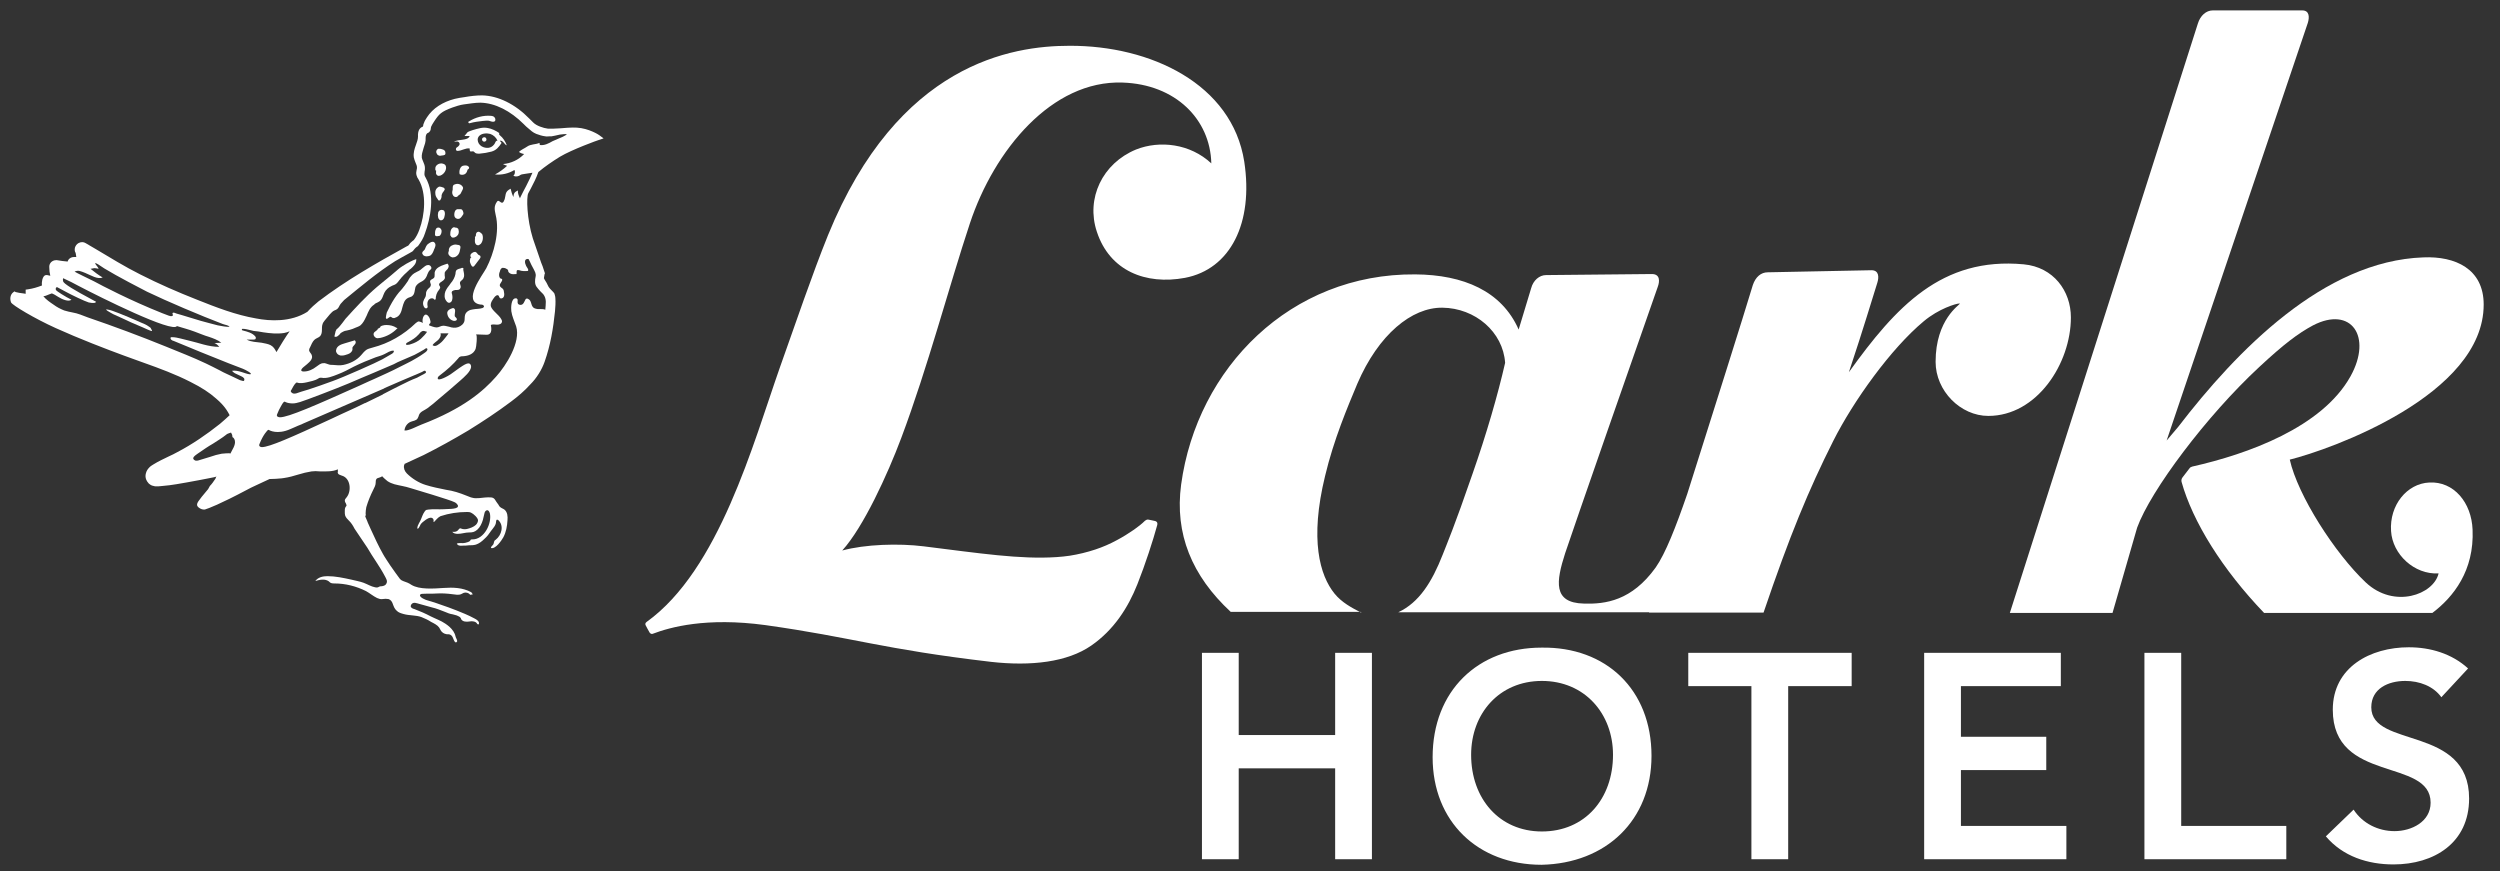 <svg width="241" height="84" viewBox="0 0 241 84" fill="none" xmlns="http://www.w3.org/2000/svg">
<rect x="0" y="0" width="241" height="84" fill="#333333" stroke="none"/>
<path d="M128.709 70.858H119.412V62.933H115.868V82.829H119.412V74.068H128.709V82.829H132.253V62.933H128.709V70.858Z" fill="white"/>
<path d="M148.605 62.431C142.486 62.431 138.105 66.578 138.105 72.998C138.105 79.218 142.486 83.365 148.605 83.365C154.825 83.231 159.205 79.084 159.205 72.865C159.205 66.478 154.825 62.331 148.605 62.431ZM148.639 80.154C144.525 80.154 141.817 76.978 141.817 72.764C141.817 68.785 144.525 65.642 148.639 65.642C152.752 65.642 155.494 68.785 155.494 72.764C155.494 77.011 152.785 80.154 148.639 80.154Z" fill="white"/>
<path d="M162.75 66.143H168.836V82.829H172.381V66.143H178.5V62.933H162.75V66.143Z" fill="white"/>
<path d="M189.033 74.235H197.26V71.025H189.033V66.143H198.664V62.933H185.489V82.829H199.199V79.619H189.033V74.235Z" fill="white"/>
<path d="M210.268 62.933H206.723V82.829H220.4V79.619H210.268V62.933Z" fill="white"/>
<path d="M228.592 68.183C228.592 66.377 230.231 65.642 231.869 65.642C233.24 65.642 234.578 66.143 235.347 67.213L237.922 64.438C236.35 63 234.277 62.398 232.204 62.398C228.525 62.398 224.881 64.304 224.881 68.417C224.881 75.54 234.311 73.032 234.311 77.379C234.311 79.218 232.471 80.121 230.833 80.121C229.261 80.121 227.756 79.385 226.887 78.048L224.212 80.623C225.85 82.562 228.258 83.331 230.732 83.331C234.645 83.331 238.022 81.258 238.022 76.978C238.022 69.888 228.592 72.162 228.592 68.183Z" fill="white"/>
<path d="M109.514 14.413C106.271 15.75 104.666 19.128 105.736 22.338C106.973 26.116 110.451 27.488 114.229 26.785C118.61 25.949 120.85 21.502 119.947 15.583C118.777 8.093 110.919 4.381 103.094 4.414C97.576 4.414 86.575 6.086 79.82 22.672C78.282 26.484 76.744 31.032 75.172 35.446C72.597 42.769 69.32 54.941 62.331 59.957C62.197 60.058 62.197 60.158 62.231 60.258C62.264 60.325 62.599 60.961 62.632 60.994C62.666 61.027 62.766 61.161 62.933 61.094C64.605 60.459 68.083 59.489 73.767 60.258C82.328 61.462 84.97 62.566 95.537 63.803C99.382 64.237 102.893 63.836 105.201 62.231C107.374 60.726 108.745 58.586 109.648 56.312C110.417 54.373 111.153 52.099 111.554 50.628C111.621 50.36 111.487 50.26 111.353 50.226C111.153 50.193 110.785 50.093 110.718 50.093C110.584 50.059 110.484 50.126 110.384 50.193C110.049 50.527 109.682 50.795 109.314 51.062C108.779 51.43 108.244 51.765 107.675 52.066C107.006 52.433 106.304 52.734 105.602 52.968C104.799 53.236 103.963 53.437 103.127 53.57C102.693 53.637 102.291 53.671 101.857 53.704C98.346 53.938 94.433 53.336 89.049 52.667C86.642 52.367 83.398 52.467 81.191 53.069C83.231 50.828 85.572 45.712 86.876 42.234C89.451 35.379 91.49 27.588 93.497 21.535C95.838 14.48 101.389 7.725 108.21 7.959C113.326 8.126 116.67 11.504 116.771 15.75C114.731 13.844 111.788 13.51 109.514 14.413Z" fill="white"/>
<path d="M199.634 30.597C199.634 28.056 197.962 25.749 195.086 25.481C187.161 24.745 182.747 29.594 178.232 35.881C179.67 31.567 180.506 28.725 180.975 27.253C181.142 26.718 181.142 26.05 180.406 26.05L170.408 26.25C169.772 26.25 169.237 26.685 168.97 27.488C168.067 30.497 165.158 39.693 162.65 47.618C161.546 50.828 160.543 53.37 159.607 54.707C157.299 57.917 154.758 58.252 152.685 58.185C149.675 58.118 150.01 56.045 150.879 53.336C151.548 51.296 158.068 32.604 159.807 27.655C160.008 27.12 160.041 26.417 159.239 26.417L149.04 26.518C148.404 26.518 147.803 27.019 147.602 27.788L146.398 31.768C144.76 28.056 141.081 26.484 136.433 26.451C124.428 26.351 115.4 35.446 113.861 46.715C113.226 51.464 114.898 55.51 118.643 58.987H131.083C130.314 58.586 129.344 58.085 128.642 57.215C127.237 55.476 126.234 52.032 127.739 45.879C128.575 42.368 129.912 39.225 130.849 36.984C132.889 32.236 136.099 29.628 139.041 29.661C142.218 29.695 144.893 32.002 145.094 34.978C144.392 38.054 143.288 41.867 141.951 45.679C140.178 50.828 139.476 52.433 139.075 53.47C138.038 56.112 136.801 58.085 134.795 59.021H158.971V59.054H170.006C172.514 51.664 174.354 47.217 176.728 42.502C178.667 38.656 182.279 33.607 185.455 30.965C186.893 29.761 188.565 29.26 188.866 29.26H188.933C188.933 29.394 186.592 30.765 186.592 34.878C186.592 37.687 189 40.094 191.675 40.094C196.357 40.094 199.634 35.045 199.634 30.597Z" fill="white"/>
<path d="M131.217 58.988H131.083C131.116 59.021 131.183 59.021 131.217 59.055V58.988Z" fill="white"/>
<path d="M234.177 46.515C232.037 46.615 230.331 48.688 230.498 51.196C230.632 53.437 232.739 55.41 235.08 55.276C234.611 57.316 230.799 58.72 228.057 56.145C225.081 53.336 221.503 47.752 220.734 44.308C224.646 43.338 239.427 38.088 239.427 29.36C239.427 25.916 236.685 24.679 233.608 24.812C224.011 25.147 215.618 33.808 209.967 41.164L208.863 42.468L222.473 2.207C222.64 1.672 222.64 1.003 221.938 1.003H213.31C212.675 1.003 212.107 1.505 211.873 2.274L193.748 59.088H203.646L206.021 50.862C207.325 47.284 212.675 40.128 217.791 35.379C220.166 33.172 221.537 32.136 222.974 31.366C226.653 29.46 228.726 32.437 226.586 36.282C223.844 41.198 216.688 43.773 211.338 44.976C211.237 45.01 211.137 45.043 211.07 45.144L210.401 46.013C210.301 46.147 210.267 46.281 210.301 46.448C211.371 50.293 214.247 54.908 218.26 59.088H234.478C236.517 57.55 238.524 55.008 238.357 51.062C238.256 48.454 236.551 46.381 234.177 46.515Z" fill="white"/>
<path d="M43.94 18.993C44.04 18.993 44.107 18.96 44.173 18.86L44.307 18.759C44.374 18.726 44.408 18.659 44.441 18.592C44.508 18.492 44.541 18.358 44.608 18.258C44.608 18.224 44.642 18.191 44.642 18.124C44.642 18.057 44.608 17.99 44.541 17.923C44.441 17.79 44.24 17.723 44.073 17.723C43.973 17.723 43.906 17.756 43.806 17.79C43.772 17.79 43.739 17.823 43.705 17.856C43.639 17.957 43.639 18.057 43.639 18.191C43.639 18.224 43.639 18.291 43.639 18.291L43.605 18.425C43.572 18.592 43.605 18.726 43.672 18.826C43.705 18.927 43.839 18.993 43.94 18.993Z" fill="white"/>
<path d="M43.605 24.811H43.672C43.873 24.811 44.04 24.711 44.173 24.544C44.307 24.377 44.341 24.143 44.374 23.942C44.374 23.909 44.408 23.808 44.374 23.741C44.341 23.641 44.207 23.608 44.14 23.608C44.073 23.608 44.006 23.574 43.94 23.574C43.772 23.574 43.672 23.608 43.538 23.674C43.338 23.775 43.237 24.009 43.271 24.176L43.237 24.276C43.204 24.377 43.204 24.477 43.271 24.577C43.371 24.711 43.471 24.778 43.605 24.811Z" fill="white"/>
<path d="M44.408 20.164H44.307C44.24 20.164 44.207 20.164 44.14 20.164C44.107 20.164 44.073 20.164 44.006 20.197C43.94 20.23 43.906 20.297 43.873 20.331C43.806 20.465 43.772 20.665 43.806 20.832C43.839 20.933 43.906 21.033 44.006 21.066C44.073 21.1 44.107 21.1 44.174 21.1C44.374 21.1 44.474 20.933 44.608 20.732C44.642 20.699 44.675 20.632 44.675 20.598C44.675 20.531 44.675 20.465 44.642 20.398C44.642 20.364 44.608 20.297 44.575 20.264C44.541 20.197 44.474 20.164 44.408 20.164Z" fill="white"/>
<path d="M42.234 20.531C42.201 20.665 42.201 20.799 42.234 20.933C42.234 21 42.267 21.067 42.301 21.1C42.334 21.167 42.401 21.234 42.468 21.234H42.535C42.702 21.234 42.836 21.067 42.869 20.765C42.903 20.632 42.903 20.431 42.803 20.297C42.736 20.264 42.669 20.23 42.568 20.23C42.468 20.23 42.435 20.264 42.368 20.297C42.301 20.364 42.234 20.431 42.234 20.531Z" fill="white"/>
<path d="M42.167 19.161C42.234 19.294 42.267 19.328 42.334 19.328C42.435 19.328 42.468 19.261 42.468 19.227C42.502 19.194 42.535 19.127 42.535 19.094C42.568 19.027 42.568 18.96 42.568 18.893C42.568 18.826 42.568 18.793 42.602 18.726C42.635 18.626 42.669 18.559 42.736 18.492L42.803 18.392L42.869 18.291V18.258C42.869 18.191 42.836 18.091 42.669 18.057C42.568 18.024 42.468 17.99 42.401 17.99C42.368 17.99 42.301 17.99 42.267 18.024C42.234 18.057 42.167 18.091 42.134 18.124C42 18.258 41.933 18.458 41.967 18.659C41.967 18.826 42.033 18.993 42.167 19.161Z" fill="white"/>
<path d="M42.033 16.552C42.033 16.586 42.033 16.653 42.033 16.72C42.067 16.854 42.167 16.954 42.301 16.954C42.502 16.954 42.736 16.787 42.869 16.586C43.003 16.385 43.037 16.151 42.97 15.984C42.903 15.85 42.803 15.783 42.535 15.75C42.301 15.75 42 15.917 41.967 16.185C41.967 16.252 41.967 16.319 41.967 16.419C42.033 16.419 42.067 16.452 42.033 16.552Z" fill="white"/>
<path d="M43.505 22.839C43.538 22.872 43.605 22.905 43.639 22.905H43.672C43.906 22.905 44.14 22.738 44.207 22.504C44.24 22.404 44.24 22.304 44.207 22.17C44.207 22.103 44.173 22.036 44.107 22.003C44.073 21.969 44.006 21.936 43.873 21.936L43.772 21.902C43.639 21.902 43.505 22.07 43.471 22.17C43.404 22.337 43.404 22.538 43.404 22.705C43.471 22.705 43.471 22.772 43.505 22.839Z" fill="white"/>
<path d="M45.21 11.87C45.177 11.904 45.277 11.87 45.31 11.87C45.545 11.803 45.745 11.77 45.946 11.736C46.18 11.703 46.882 11.603 47.116 11.636C47.25 11.669 47.384 11.736 47.517 11.736C47.584 11.736 47.651 11.736 47.718 11.669C47.752 11.636 47.752 11.569 47.752 11.502C47.752 11.402 47.651 11.268 47.584 11.235C47.517 11.201 47.417 11.168 47.35 11.168C46.615 11.101 45.846 11.302 45.21 11.703C45.177 11.703 45.143 11.736 45.143 11.77C45.143 11.803 45.177 11.87 45.21 11.87Z" fill="white"/>
<path d="M40.863 24.645C40.93 24.678 40.997 24.712 41.097 24.712H41.13C41.264 24.712 41.365 24.678 41.465 24.645C41.632 24.544 41.733 24.344 41.799 24.177L41.833 24.076C41.933 23.876 42.067 23.575 41.9 23.407C41.866 23.341 41.799 23.307 41.699 23.307C41.532 23.307 41.331 23.474 41.231 23.541C41.097 23.675 41.03 23.842 40.963 24.009C40.963 24.043 40.93 24.076 40.863 24.143C40.83 24.177 40.796 24.21 40.763 24.243C40.729 24.31 40.696 24.344 40.696 24.411C40.729 24.511 40.796 24.611 40.863 24.645Z" fill="white"/>
<path d="M46.548 13.275C46.447 13.342 46.447 13.476 46.514 13.576C46.581 13.676 46.748 13.676 46.815 13.61C46.916 13.543 46.916 13.409 46.849 13.309C46.782 13.208 46.648 13.208 46.548 13.275Z" fill="white"/>
<path d="M46.113 22.337L46.013 22.371C45.846 22.471 45.879 22.672 45.879 22.705L45.779 22.872C45.812 22.939 45.779 23.04 45.779 23.107C45.779 23.173 45.779 23.207 45.779 23.274C45.779 23.441 45.879 23.642 46.08 23.642H46.113C46.18 23.642 46.247 23.575 46.347 23.508C46.548 23.274 46.615 22.872 46.481 22.572C46.381 22.471 46.247 22.337 46.113 22.337Z" fill="white"/>
<path d="M44.909 15.951C44.809 15.951 44.709 15.951 44.608 15.984C44.341 16.084 44.24 16.486 44.307 16.787C44.374 16.82 44.441 16.854 44.541 16.854C44.776 16.854 44.976 16.72 45.043 16.452C45.043 16.419 45.076 16.385 45.076 16.352L45.177 16.285C45.21 16.218 45.244 16.185 45.21 16.118C45.177 16.051 45.076 15.951 44.909 15.951Z" fill="white"/>
<path d="M46.147 24.578C46.113 24.544 46.08 24.544 46.013 24.444C45.979 24.377 45.946 24.344 45.812 24.277C45.745 24.277 45.712 24.31 45.645 24.31C45.444 24.411 45.344 24.511 45.344 24.645L45.377 24.778H45.444L45.344 24.879C45.31 25.012 45.277 25.146 45.31 25.28C45.344 25.414 45.411 25.548 45.478 25.648L45.578 25.715H45.611L45.712 25.648L46.247 24.946C46.28 24.912 46.347 24.812 46.314 24.712C46.314 24.645 46.213 24.611 46.147 24.578Z" fill="white"/>
<path d="M48.186 13.041C48.119 12.975 48.053 12.874 48.153 12.841C47.819 12.607 47.417 12.406 47.016 12.339C46.514 12.239 46.046 12.406 45.578 12.54C45.411 12.607 45.244 12.64 45.076 12.741C45.043 12.774 44.776 13.108 44.776 13.108C44.943 13.108 45.11 13.108 45.277 13.108C45.11 13.61 44.14 13.376 43.772 13.677C43.873 13.643 44.006 13.643 44.107 13.643C44.207 13.677 44.307 13.744 44.307 13.877C44.307 13.978 44.24 14.045 44.174 14.111C44.107 14.178 44.006 14.212 43.973 14.279C43.94 14.346 43.94 14.479 44.006 14.513C44.04 14.546 44.073 14.546 44.107 14.546C44.508 14.546 44.876 14.245 45.277 14.312C45.277 14.412 45.277 14.513 45.31 14.58C45.411 14.646 45.578 14.546 45.678 14.613C45.712 14.646 45.745 14.68 45.745 14.68C45.846 14.814 46.046 14.814 46.213 14.814C46.615 14.78 47.016 14.713 47.384 14.613C47.852 14.479 48.086 14.178 48.353 13.777C48.287 13.71 48.253 13.643 48.186 13.576C48.32 13.51 48.454 13.643 48.554 13.744C48.654 13.844 48.721 13.978 48.855 14.011C48.721 13.643 48.487 13.275 48.186 13.041ZM47.952 13.543C47.952 13.576 47.885 13.576 47.852 13.576C47.752 13.643 47.718 13.844 47.618 13.944C47.484 14.111 47.317 14.212 47.116 14.245C46.648 14.312 46.08 14.045 46.046 13.476C46.046 13.108 46.381 12.908 46.715 12.874C46.916 12.841 47.083 12.874 47.25 12.908C47.551 13.008 47.819 13.242 47.952 13.543Z" fill="white"/>
<path d="M33.205 33.105C32.871 33.205 32.47 33.339 32.403 33.74C32.369 33.84 32.403 33.941 32.47 34.041C32.537 34.175 32.704 34.242 32.838 34.275C32.871 34.275 32.904 34.275 32.971 34.275C33.172 34.275 33.339 34.208 33.54 34.141C33.74 34.074 33.908 33.941 33.974 33.74C33.974 33.707 33.974 33.673 33.974 33.606C33.974 33.573 33.974 33.539 33.974 33.506C34.008 33.439 34.041 33.372 34.175 33.238C34.309 33.105 34.342 32.938 34.209 32.804L33.205 33.105Z" fill="white"/>
<path d="M57.783 13.041C57.75 13.007 56.78 12.372 55.61 12.305C55.175 12.272 54.306 12.339 53.971 12.372C53.737 12.372 53.503 12.405 53.303 12.405H53.169C53.068 12.405 52.935 12.405 52.834 12.405C52.567 12.372 52.333 12.305 52.065 12.205C51.798 12.104 51.564 11.971 51.397 11.804C51.296 11.703 51.196 11.603 51.096 11.503L51.029 11.436C49.658 10.031 48.019 9.229 46.481 9.195C45.912 9.195 45.344 9.262 44.775 9.363C44.474 9.396 44.14 9.463 43.839 9.53C42.669 9.831 41.733 10.433 41.164 11.302C41.03 11.503 40.93 11.67 40.863 11.87C40.83 11.937 40.796 12.004 40.796 12.104C40.796 12.138 40.763 12.205 40.763 12.205C40.495 12.305 40.261 12.539 40.295 13.175C40.295 13.442 40.194 13.676 40.094 13.977C39.96 14.345 39.826 14.746 39.893 15.181C39.927 15.348 39.994 15.515 40.06 15.683C40.127 15.85 40.194 15.983 40.194 16.117C40.194 16.218 40.194 16.285 40.161 16.385C40.127 16.552 40.094 16.719 40.161 16.92C40.194 17.054 40.261 17.187 40.361 17.321C41.13 18.659 40.963 20.698 40.428 22.136C40.295 22.504 40.127 22.839 39.893 23.14C39.86 23.173 39.793 23.206 39.76 23.24C39.626 23.34 39.492 23.474 39.358 23.675L39.158 23.775C36.315 25.347 33.373 27.019 30.697 29.058C30.363 29.326 29.995 29.66 29.627 30.062C28.022 31.065 26.049 30.964 24.678 30.697C22.739 30.363 20.833 29.627 18.994 28.891C17.121 28.155 15.282 27.353 13.509 26.45C12.038 25.714 10.634 24.845 9.229 24.009L8.26 23.441C8.059 23.307 7.791 23.307 7.557 23.441C7.39 23.541 7.29 23.675 7.223 23.875C7.189 24.043 7.189 24.243 7.29 24.377C7.29 24.41 7.323 24.511 7.357 24.778H7.123C6.855 24.778 6.588 24.945 6.521 25.213C6.153 25.179 5.818 25.146 5.484 25.079H5.417C5.049 25.079 4.748 25.347 4.748 25.714C4.748 26.049 4.782 26.316 4.849 26.584C4.681 26.55 4.548 26.517 4.548 26.517H4.481H4.414C4.247 26.55 4.146 26.718 4.08 26.952C4.046 27.119 4.013 27.32 4.046 27.52C3.611 27.687 3.177 27.821 2.709 27.888L2.474 27.921V28.155C2.474 28.222 2.474 28.256 2.474 28.323C2.408 28.323 2.341 28.289 2.274 28.289C2.006 28.256 1.739 28.222 1.505 28.155L1.404 28.089L1.304 28.155C0.97 28.39 0.936 28.824 1.07 29.159C1.204 29.426 3.31 30.697 5.384 31.633C7.591 32.636 10.299 33.673 11.938 34.275L12.674 34.542C13.075 34.676 13.476 34.843 13.877 34.977C15.382 35.512 16.92 36.081 18.358 36.816C19.428 37.351 20.197 37.853 20.833 38.421C21.267 38.789 21.568 39.124 21.802 39.458C21.936 39.659 22.037 39.826 22.137 40.026C21.836 40.294 21.535 40.595 21.201 40.862C19.896 41.899 18.525 42.836 17.121 43.571C16.82 43.738 16.552 43.872 16.252 44.006C15.783 44.24 15.315 44.441 14.78 44.775C14.68 44.842 14.546 44.909 14.412 45.042C14.345 45.109 14.212 45.243 14.111 45.477C14.045 45.678 13.877 46.112 14.345 46.614C14.546 46.781 14.646 46.815 14.814 46.848C14.914 46.882 14.947 46.882 15.014 46.882C15.081 46.882 15.148 46.882 15.215 46.882H15.282L15.65 46.848C16.118 46.815 16.552 46.748 16.987 46.681C17.623 46.581 18.325 46.447 19.228 46.28C19.696 46.179 20.164 46.112 20.599 46.012L20.866 45.945C20.866 45.979 20.866 45.979 20.833 45.979C20.799 46.079 20.766 46.179 20.699 46.246C20.565 46.447 20.431 46.648 20.231 46.848L20.064 47.149C19.027 48.386 18.927 48.52 19.027 48.788C19.127 48.955 19.428 49.122 19.629 49.122C19.729 49.122 19.796 49.122 19.83 49.089C20.064 49.022 21.167 48.62 23.809 47.216C24.21 46.982 25.08 46.614 25.983 46.179C26.517 46.179 26.651 46.146 27.153 46.112L27.387 46.079C27.855 46.012 28.323 45.878 28.758 45.745C29.193 45.611 29.594 45.511 30.029 45.444C30.263 45.41 30.564 45.41 30.865 45.444C31.433 45.444 32.068 45.477 32.57 45.243C32.57 45.31 32.57 45.41 32.57 45.477C32.57 45.511 32.537 45.578 32.57 45.611C32.603 45.745 32.771 45.778 32.938 45.845C33.807 46.079 33.908 47.35 33.406 47.952C33.339 48.052 33.239 48.119 33.239 48.253C33.239 48.353 33.272 48.42 33.339 48.52C33.373 48.587 33.406 48.687 33.406 48.754C33.239 48.921 33.239 49.089 33.239 49.256V49.356C33.239 49.456 33.239 49.59 33.272 49.691C33.339 49.891 33.473 50.025 33.607 50.159L33.673 50.226C33.874 50.426 34.041 50.694 34.175 50.961L35.412 52.8C35.947 53.737 36.616 54.606 37.118 55.576C37.218 55.776 37.385 56.011 37.252 56.245C37.185 56.412 37.017 56.479 36.817 56.512C36.75 56.512 36.65 56.512 36.583 56.546C36.549 56.546 36.516 56.579 36.516 56.579C36.416 56.646 36.282 56.646 36.148 56.612C35.78 56.546 35.412 56.312 35.045 56.178C34.677 56.044 34.276 55.977 33.874 55.877C33.105 55.71 32.336 55.542 31.567 55.542C31.132 55.542 30.664 55.643 30.396 56.011C30.831 55.877 31.333 55.776 31.701 56.044C31.767 56.111 31.834 56.178 31.935 56.211C32.035 56.245 32.135 56.245 32.236 56.245C33.306 56.245 34.342 56.512 35.279 56.98C35.647 57.181 35.947 57.449 36.349 57.649C36.516 57.716 36.683 57.783 36.884 57.749C37.051 57.716 37.285 57.716 37.452 57.749C37.653 57.816 37.787 57.983 37.853 58.184C37.954 58.452 38.021 58.686 38.255 58.886C38.422 59.054 38.656 59.12 38.89 59.187C39.459 59.355 40.094 59.288 40.629 59.488C40.963 59.622 41.264 59.756 41.565 59.956C41.833 60.09 42.167 60.257 42.334 60.492C42.401 60.592 42.435 60.692 42.502 60.792C42.602 60.96 42.803 61.093 43.003 61.127C43.103 61.16 43.237 61.127 43.338 61.16C43.672 61.261 43.672 61.629 43.839 61.862C43.873 61.896 43.906 61.929 43.94 61.929C44.006 61.929 44.073 61.862 44.073 61.796C44.073 61.662 43.94 61.495 43.906 61.328C43.873 61.16 43.806 61.026 43.705 60.859C43.505 60.558 43.237 60.324 42.936 60.124C42.502 59.823 42 59.656 41.532 59.421C41.03 59.154 40.495 58.92 39.96 58.719C39.826 58.686 39.626 58.619 39.592 58.452C39.592 58.351 39.626 58.285 39.693 58.218C39.893 58.017 40.161 58.151 40.428 58.218C40.83 58.318 41.231 58.452 41.632 58.552C42.067 58.652 42.468 58.819 42.903 58.987C43.137 59.087 43.371 59.187 43.639 59.221C43.772 59.254 43.873 59.288 44.006 59.321C44.107 59.355 44.24 59.421 44.341 59.488C44.408 59.555 44.441 59.622 44.474 59.722C44.575 59.856 44.742 59.923 44.909 59.923C45.076 59.956 45.277 59.89 45.444 59.89C45.611 59.89 45.846 59.923 45.946 60.057C45.979 60.09 45.979 60.124 46.013 60.157C46.046 60.191 46.113 60.191 46.147 60.191C46.28 59.923 45.946 59.722 45.745 59.622C45.444 59.455 45.143 59.321 44.842 59.187C44.307 58.953 43.772 58.753 43.237 58.552C42.803 58.385 42.334 58.251 41.9 58.084C41.666 58.017 41.431 57.95 41.231 57.883C41.064 57.85 40.395 57.582 40.495 57.348C40.529 57.281 40.596 57.248 40.662 57.248C41.13 57.214 41.599 57.248 42.067 57.214C42.568 57.181 43.103 57.214 43.605 57.281C43.873 57.315 44.207 57.382 44.441 57.281C44.541 57.248 44.608 57.181 44.709 57.148C44.909 57.081 45.177 57.148 45.31 57.315C45.344 57.382 45.377 57.315 45.444 57.315C45.678 57.382 45.478 57.114 45.411 57.081C44.608 56.646 43.672 56.612 42.769 56.679C41.766 56.746 40.428 56.847 39.659 56.379C39.425 56.211 39.158 56.111 38.857 56.011C38.69 55.944 38.656 55.91 38.556 55.81C38.489 55.743 37.853 54.84 37.619 54.506C37.385 54.138 37.118 53.77 36.917 53.402C36.483 52.633 36.115 51.831 35.747 51.028C35.647 50.794 35.546 50.593 35.446 50.359L35.412 50.259C35.346 50.092 35.279 49.958 35.212 49.791C35.245 49.724 35.279 49.624 35.245 49.49C35.245 49.289 35.279 49.089 35.312 48.888C35.479 48.319 35.713 47.751 35.981 47.216C36.081 47.015 36.215 46.781 36.215 46.547C36.215 46.413 36.215 46.246 36.315 46.146C36.382 46.079 36.483 46.079 36.549 46.046C36.65 46.012 36.75 45.979 36.85 45.912C36.817 45.912 37.285 46.347 37.352 46.38C37.553 46.514 37.787 46.614 38.021 46.681C38.522 46.815 39.057 46.882 39.559 47.049C39.994 47.183 43.404 48.186 43.839 48.42C43.973 48.487 44.073 48.587 44.14 48.721C44.14 48.754 44.173 48.788 44.14 48.821C44.107 49.122 42.97 49.055 42.769 49.089C42.267 49.122 41.799 49.055 41.298 49.122C41.231 49.122 41.164 49.156 41.097 49.156C41.03 49.189 40.963 49.256 40.93 49.323C40.763 49.557 40.696 49.791 40.596 50.025C40.495 50.326 40.261 50.56 40.228 50.894C40.228 50.928 40.228 50.961 40.261 50.961C40.295 50.961 40.295 50.961 40.295 50.961C40.395 50.894 40.428 50.761 40.495 50.66C40.596 50.393 40.863 50.259 41.064 50.092C41.231 49.992 41.431 49.858 41.632 49.925C41.733 49.958 41.799 50.058 41.799 50.159C41.799 50.226 41.766 50.326 41.833 50.326C42 50.159 42.234 49.858 42.468 49.757C43.271 49.49 44.14 49.356 45.01 49.356C45.143 49.356 45.277 49.356 45.411 49.423C45.645 49.523 46.08 49.925 46.08 50.159C46.08 50.326 45.979 50.493 45.879 50.593C45.678 50.794 45.31 50.928 45.01 50.995C44.842 51.028 44.642 51.028 44.474 50.961C44.441 50.961 44.408 50.928 44.374 50.928C44.274 50.928 44.207 51.062 44.14 51.128C44.006 51.262 43.806 51.296 43.605 51.262C43.705 51.429 43.94 51.463 44.14 51.463C44.508 51.463 44.842 51.329 45.21 51.329C45.545 51.329 45.745 51.296 46.013 51.062C46.28 50.828 46.447 50.46 46.548 50.125C46.615 49.891 46.648 49.657 46.715 49.423C46.748 49.289 46.882 49.156 47.016 49.189C47.116 49.222 47.183 49.356 47.217 49.456C47.451 50.426 46.681 52.031 45.511 51.998C45.478 51.998 45.411 51.998 45.377 52.031C45.344 52.065 45.344 52.065 45.344 52.098C45.277 52.232 44.976 52.299 44.842 52.332C44.575 52.399 44.307 52.299 44.04 52.399C44.107 52.6 44.374 52.633 44.575 52.6C44.776 52.6 45.01 52.6 45.21 52.566C45.444 52.566 45.645 52.566 45.879 52.499C46.18 52.399 46.447 52.199 46.681 51.964C46.949 51.73 47.15 51.463 47.35 51.162C47.551 50.894 47.818 50.627 47.818 50.292C47.818 50.226 47.852 50.092 47.919 50.092C47.952 50.092 47.986 50.125 48.019 50.125C48.621 50.66 48.353 51.597 47.785 52.031C47.718 52.065 47.685 52.098 47.651 52.165C47.584 52.332 47.618 52.466 47.451 52.6C47.384 52.667 47.283 52.767 47.35 52.834C47.785 52.934 48.353 52.098 48.521 51.797C48.788 51.296 48.889 50.727 48.922 50.159C48.955 49.791 48.922 49.356 48.621 49.122C48.487 49.022 48.32 48.988 48.186 48.855C48.086 48.754 48.053 48.62 47.952 48.52C47.752 48.286 47.718 47.985 47.35 47.952C46.949 47.918 46.548 47.985 46.18 48.019C45.979 48.019 45.745 48.052 45.545 47.985C45.344 47.952 45.177 47.851 44.976 47.785C44.307 47.517 43.705 47.316 43.003 47.216C42.334 47.082 41.666 46.949 41.03 46.748C40.361 46.547 39.693 46.112 39.224 45.644C38.99 45.41 38.89 45.109 38.957 44.842L38.99 44.775C38.99 44.742 38.99 44.708 39.024 44.708C39.626 44.441 40.228 44.14 40.83 43.872C42.301 43.136 43.739 42.334 45.143 41.498C46.548 40.628 47.919 39.726 49.256 38.722C49.925 38.221 50.56 37.686 51.129 37.05C51.731 36.449 52.233 35.646 52.5 34.877C53.068 33.272 53.336 31.633 53.503 29.995C53.537 29.593 53.57 29.159 53.537 28.724C53.537 28.624 53.503 28.49 53.47 28.39C53.47 28.323 53.403 28.222 53.336 28.155L53.236 28.055C53.102 27.921 52.968 27.788 52.868 27.62C52.767 27.386 52.634 27.152 52.5 26.952C52.467 26.918 52.467 26.851 52.433 26.818C52.467 26.684 52.467 26.517 52.5 26.417L52.533 26.35L52.433 26.049C52.366 25.815 52.266 25.547 52.166 25.313L51.363 22.972C50.795 21.133 50.728 18.993 50.928 18.625C50.995 18.491 51.062 18.358 51.162 18.191C51.43 17.689 51.731 17.087 51.898 16.585C52.533 16.05 53.269 15.549 53.971 15.114C55.142 14.412 57.65 13.509 57.683 13.509L58.185 13.342L57.783 13.041ZM28.089 37.586C28.223 37.351 28.323 37.117 28.524 36.917C28.557 36.883 28.557 36.883 28.591 36.883C28.624 36.883 28.624 36.883 28.658 36.883C28.925 36.983 29.293 36.917 29.594 36.85C29.962 36.749 30.33 36.716 30.697 36.482C30.764 36.449 30.798 36.415 30.865 36.415C30.898 36.415 30.965 36.415 30.998 36.415C31.5 36.515 32.068 36.281 32.57 36.081C33.105 35.88 33.607 35.612 34.108 35.345C34.777 35.011 35.513 34.71 36.215 34.442C36.516 34.342 36.783 34.275 37.051 34.141C37.352 34.007 37.619 33.773 37.954 33.807C38.021 33.941 37.853 34.074 37.72 34.141C37.419 34.308 37.151 34.476 36.85 34.643C36.315 34.944 33.072 36.382 32.035 36.749C32.002 36.749 31.968 36.783 31.935 36.783C31.199 37.05 30.463 37.318 29.728 37.552C29.494 37.619 29.293 37.686 29.059 37.753C28.791 37.819 28.357 38.087 28.123 37.853C27.989 37.753 28.022 37.652 28.089 37.586ZM39.425 34.442C39.592 34.375 39.793 34.275 39.96 34.208C40.261 34.041 40.596 33.874 40.863 33.706C40.93 33.673 40.997 33.606 41.064 33.573C41.164 33.539 41.231 33.64 41.197 33.74C41.13 33.907 40.93 34.007 40.796 34.108C40.629 34.242 40.428 34.342 40.228 34.476C39.86 34.71 39.459 34.91 39.057 35.111C38.89 35.211 38.69 35.278 38.522 35.378C37.753 35.78 36.917 36.148 36.115 36.515C35.78 36.649 35.312 36.883 34.71 37.151C30.396 39.09 27.788 40.227 26.986 40.227C26.885 40.227 26.818 40.194 26.752 40.16C26.718 40.127 26.651 40.06 26.718 39.926C26.818 39.659 26.952 39.391 27.086 39.157C27.119 39.09 27.32 38.722 27.42 38.722C27.454 38.722 27.487 38.722 27.521 38.756C27.721 38.856 27.989 38.89 28.223 38.89C28.457 38.89 28.691 38.823 28.925 38.756C29.393 38.622 32.537 37.418 33.64 36.95C34.443 36.616 35.245 36.248 36.081 35.913C36.717 35.646 37.318 35.378 37.954 35.111C38.422 34.843 38.923 34.676 39.425 34.442ZM39.191 33.071C39.224 33.038 39.291 33.004 39.358 32.971C39.726 32.77 40.06 32.569 40.328 32.269C40.361 32.235 40.361 32.235 40.395 32.202C40.495 32.068 40.629 31.901 40.83 31.901C40.93 31.901 41.03 31.968 41.13 31.968C41.264 32.001 40.629 32.603 40.562 32.67C40.295 32.904 39.96 33.071 39.626 33.171C39.492 33.238 38.957 33.339 39.191 33.071ZM23.341 31.7C23.408 31.7 23.441 31.7 23.508 31.7C23.809 31.733 24.143 31.834 24.444 31.901C24.745 31.934 25.08 31.968 25.381 32.035C26.049 32.135 26.718 32.202 27.387 32.101C27.588 32.068 27.755 32.001 27.922 31.934C27.688 32.235 26.852 33.573 26.651 33.941C26.484 33.64 26.384 33.439 26.083 33.272C25.815 33.138 25.514 33.105 25.213 33.038C24.712 32.971 24.21 32.971 23.775 32.737H24.411C24.478 32.737 24.545 32.737 24.611 32.703C24.678 32.636 24.678 32.503 24.611 32.436C24.344 32.101 23.842 31.968 23.441 31.867C23.408 31.867 23.374 31.834 23.341 31.834C23.307 31.834 23.307 31.733 23.341 31.7ZM8.226 26.316C8.795 26.55 9.396 26.952 9.898 26.751C9.497 26.517 9.096 26.216 8.728 25.915C8.728 25.915 9.062 25.848 9.096 25.848C9.229 25.848 9.363 25.882 9.497 25.915C9.497 25.781 9.229 25.547 9.162 25.38C9.263 25.313 9.597 25.581 10.065 25.882C11.202 26.584 13.777 27.921 14.178 28.122C16.118 29.058 19.361 30.429 21.468 31.232C21.736 31.332 21.97 31.332 22.137 31.5C21.836 31.533 21.368 31.433 21 31.366C20.431 31.232 19.896 31.065 19.361 30.931C18.726 30.73 18.124 30.563 17.489 30.363C17.322 30.329 17.188 30.262 17.021 30.229C16.954 30.195 16.72 30.095 16.653 30.162C16.552 30.262 16.787 30.396 16.586 30.463C16.419 30.53 16.218 30.396 15.65 30.195C12.54 28.958 9.798 27.52 9.062 27.119C8.527 26.851 7.323 26.283 7.189 26.183C7.557 26.015 7.791 26.149 8.226 26.316ZM22.204 43.738C22.237 43.638 21.401 43.738 21.368 43.738C21 43.805 20.632 43.906 20.264 44.039C19.997 44.106 19.763 44.206 19.495 44.273C19.395 44.307 19.295 44.34 19.161 44.374C19.094 44.407 19.027 44.407 18.96 44.407C18.927 44.407 18.893 44.407 18.86 44.407C18.759 44.374 18.659 44.307 18.626 44.206C18.592 44.006 19.061 43.738 19.194 43.638C19.629 43.337 20.064 43.036 20.532 42.769C20.966 42.501 21.401 42.2 21.502 42.133L21.769 41.933C21.836 41.866 21.936 41.799 22.07 41.765L22.271 41.699L22.371 41.899C22.404 41.999 22.404 42.066 22.404 42.133C22.538 42.2 22.605 42.334 22.639 42.468C22.739 42.902 22.371 43.37 22.204 43.738ZM24.076 36.081C23.642 36.047 22.973 35.646 22.371 35.746C22.438 35.847 22.538 35.913 22.639 35.98C22.839 36.081 23.073 36.181 23.274 36.281C23.374 36.315 23.441 36.382 23.508 36.449C23.575 36.515 23.575 36.649 23.508 36.716C23.474 36.749 23.374 36.716 23.14 36.649C22.906 36.549 22.672 36.415 22.438 36.315C22.037 36.114 21.602 35.947 21.201 35.713C20.766 35.479 20.331 35.278 19.863 35.044C18.592 34.442 17.288 33.941 15.984 33.406C13.509 32.402 11.002 31.466 8.46 30.597C8.025 30.429 7.457 30.195 7.022 30.128C6.822 30.095 6.387 29.995 6.186 29.928C5.785 29.761 5.517 29.627 5.15 29.359C4.849 29.159 4.414 28.858 4.18 28.557C4.381 28.557 4.581 28.423 4.982 28.289C4.982 28.289 5.049 28.256 5.618 28.624C5.986 28.858 6.621 29.125 6.888 28.891C6.32 28.624 5.451 28.055 5.417 27.988C5.35 27.921 5.35 27.754 5.451 27.687C5.451 27.687 5.484 27.687 5.517 27.687C5.852 27.855 6.186 28.055 6.521 28.222C6.822 28.39 8.193 29.058 8.56 29.159C8.728 29.192 8.962 29.226 9.129 29.192C9.196 29.192 9.229 29.125 9.263 29.092C8.594 28.724 6.855 27.821 6.287 27.353C6.22 27.286 6.119 27.219 6.086 27.119C6.053 26.985 6.053 26.952 6.086 26.818C6.621 27.052 7.123 27.32 7.624 27.587C9.664 28.657 16.653 32.135 17.054 31.433C17.689 31.633 18.124 31.733 18.759 31.968C19.228 32.135 19.662 32.335 20.131 32.469C20.532 32.603 21 32.77 21.334 33.038C21.033 33.038 20.966 33.071 20.666 33.071C20.866 33.138 21 33.272 21.134 33.439C20.632 33.439 20.097 33.339 19.596 33.205C19.361 33.138 18.525 32.904 18.358 32.87C18.057 32.804 17.723 32.703 17.422 32.636C17.154 32.569 16.854 32.503 16.586 32.503C16.552 32.503 16.452 32.503 16.452 32.536C16.385 32.703 16.586 32.837 16.753 32.87C17.121 33.004 18.893 33.773 20.599 34.442C21.602 34.843 22.404 35.178 23.408 35.546C23.675 35.646 24.478 36.081 24.076 36.081ZM38.656 37.117C38.121 37.385 37.519 37.686 36.951 37.987C36.951 37.987 36.917 37.987 36.917 38.02C36.315 38.321 35.747 38.589 35.212 38.856C35.212 38.856 35.212 38.856 35.178 38.856C34.643 39.124 34.142 39.358 33.774 39.525C33.339 39.726 32.67 40.026 31.901 40.394C28.089 42.167 25.949 43.103 25.247 43.103C25.146 43.103 25.08 43.069 25.046 43.036C25.013 43.003 24.946 42.936 25.013 42.802C25.381 41.866 25.782 41.498 25.815 41.464C25.849 41.431 25.916 41.431 25.949 41.464C25.949 41.464 26.718 41.933 27.989 41.364C28.189 41.297 28.557 41.097 29.092 40.896C29.126 40.896 29.126 40.862 29.159 40.862C29.193 40.862 29.193 40.829 29.226 40.829C31.065 40.026 34.409 38.589 37.017 37.452C37.017 37.452 37.051 37.452 37.051 37.418C38.221 36.917 39.258 36.449 39.927 36.181C39.994 36.148 40.027 36.148 40.094 36.114C40.328 36.014 40.495 35.947 40.629 35.88C40.662 35.847 40.729 35.847 40.763 35.813C40.83 35.78 40.897 35.713 40.963 35.746C41.03 35.746 41.064 35.813 41.064 35.88V35.913L41.03 35.947L40.997 35.98C40.897 36.047 40.763 36.114 40.629 36.181C40.495 36.248 40.361 36.315 40.194 36.415C39.659 36.616 39.191 36.85 38.656 37.117ZM50.995 25.012C50.962 24.979 50.995 25.079 51.062 25.179C51.162 25.413 51.296 25.681 51.43 25.915C51.564 26.183 51.697 26.383 51.63 26.684C51.564 26.985 51.53 27.386 51.731 27.654C51.831 27.788 51.965 27.955 52.099 28.089C52.199 28.189 52.266 28.256 52.366 28.356C52.734 28.824 52.6 29.326 52.567 29.861C52.433 29.794 52.266 29.794 52.099 29.794C51.998 29.794 51.898 29.794 51.831 29.794C51.63 29.761 51.463 29.727 51.363 29.593C51.229 29.426 51.229 29.226 51.129 29.025C51.029 28.824 50.761 28.691 50.661 28.858C50.627 28.891 50.627 28.958 50.594 28.991C50.527 29.125 50.46 29.293 50.326 29.359C50.193 29.426 49.992 29.393 49.925 29.259C49.858 29.125 49.925 28.991 49.892 28.858C49.858 28.824 49.825 28.791 49.791 28.757C49.758 28.757 49.724 28.757 49.691 28.757C49.256 28.791 49.256 29.694 49.29 29.995C49.357 30.496 49.591 30.964 49.758 31.466C50.226 32.971 48.788 35.245 47.818 36.315C46.581 37.719 44.642 39.391 40.629 40.929C40.261 41.063 39.358 41.565 38.99 41.498C39.024 41.13 39.258 40.796 39.592 40.662C39.826 40.562 40.127 40.562 40.261 40.328C40.328 40.227 40.361 40.093 40.395 39.993C40.529 39.659 40.93 39.558 41.197 39.358C41.565 39.09 41.933 38.789 42.267 38.488C42.97 37.886 43.672 37.318 44.374 36.683C44.709 36.382 45.444 35.78 45.411 35.312C45.411 35.211 45.344 35.078 45.244 35.044C45.143 35.011 45.043 35.044 44.943 35.078C44.709 35.178 44.474 35.345 44.274 35.479C44.006 35.679 43.705 35.88 43.438 36.081C43.304 36.181 42.1 36.883 42.201 36.415C42.234 36.315 42.301 36.248 42.401 36.181C43.07 35.679 43.672 35.144 44.207 34.509C44.24 34.442 44.307 34.409 44.374 34.375C44.474 34.342 44.541 34.342 44.642 34.342C45.143 34.308 45.645 34.141 45.846 33.64C45.912 33.506 46.046 32.269 45.879 32.235L46.849 32.269C46.949 32.269 47.049 32.269 47.116 32.235C47.417 32.101 47.384 31.667 47.317 31.332C47.484 31.232 47.718 31.299 47.919 31.299C48.119 31.299 48.353 31.232 48.387 31.031C48.42 30.931 48.353 30.831 48.32 30.764C48.086 30.329 47.451 29.961 47.317 29.526C47.25 29.192 47.484 28.891 47.685 28.624C47.785 28.523 47.919 28.39 48.053 28.49C48.119 28.557 48.119 28.657 48.186 28.724C48.287 28.824 48.487 28.757 48.554 28.624C48.621 28.49 48.621 28.356 48.588 28.189C48.588 28.089 48.554 27.955 48.487 27.855C48.387 27.754 48.22 27.687 48.186 27.554C48.119 27.32 48.521 27.085 48.387 26.885C48.086 26.885 48.053 26.45 48.186 26.183C48.22 26.015 48.287 25.848 48.454 25.815C48.588 25.815 48.721 25.848 48.822 25.915C48.855 25.948 48.922 25.948 48.955 26.015C48.989 26.049 48.989 26.082 48.989 26.149C49.022 26.283 49.19 26.383 49.323 26.417C49.49 26.45 49.624 26.417 49.791 26.417C49.825 26.283 49.758 26.116 49.858 26.049C49.925 26.015 49.992 26.049 50.059 26.049C50.326 26.149 50.627 26.149 50.895 26.116C50.962 26.015 50.895 25.915 50.828 25.815C50.694 25.648 50.494 25.179 50.694 25.012C50.795 24.945 50.928 24.945 50.995 25.012ZM42.468 32.135C42.736 32.135 42.97 32.135 43.237 32.135C43.271 32.135 42.635 32.937 42.568 32.971C42.334 33.171 41.967 33.506 41.699 33.272C41.833 33.038 42.134 32.904 42.301 32.703C42.435 32.536 42.535 32.335 42.468 32.135ZM54.272 13.175C53.904 13.342 53.403 13.542 53.269 13.609C52.868 13.843 52.467 14.044 52.032 13.977C52.032 13.91 52.032 13.843 51.998 13.777C51.63 13.944 51.162 13.877 50.795 14.144C50.56 14.312 50.26 14.412 50.026 14.646C50.159 14.746 50.326 14.813 50.527 14.847C49.992 15.415 49.256 15.749 48.487 15.816C48.621 15.883 48.755 15.95 48.889 15.983C48.521 16.318 48.153 16.585 47.718 16.82C48.387 16.886 49.056 16.719 49.591 16.385C49.691 16.585 49.624 16.82 49.49 16.953C49.724 17.054 49.992 17.02 50.193 16.853C50.26 16.786 50.995 16.719 51.33 16.652C51.162 17.054 50.928 17.522 50.728 17.923C50.627 18.09 50.26 18.826 50.193 18.96C50.159 18.993 50.159 19.06 50.126 19.127C50.025 18.893 49.892 18.625 49.925 18.358C49.591 18.525 49.524 18.625 49.49 18.993C49.357 18.726 49.29 18.458 49.223 18.191C48.654 18.491 48.788 18.726 48.654 19.194C48.387 19.996 48.153 19.127 47.919 19.428C47.584 19.896 47.685 20.23 47.785 20.732C48.186 22.337 47.618 24.41 46.882 25.848C46.548 26.483 44.508 29.092 46.314 29.359C46.38 29.359 46.481 29.359 46.548 29.393C46.615 29.426 46.681 29.526 46.648 29.593C46.615 29.627 46.581 29.66 46.514 29.694C46.213 29.794 45.912 29.761 45.578 29.828C45.277 29.861 44.943 30.028 44.842 30.329C44.776 30.53 44.809 30.73 44.775 30.931C44.709 31.232 44.441 31.433 44.173 31.533C43.906 31.633 43.572 31.6 43.304 31.5C43.103 31.466 42.936 31.399 42.736 31.399C42.502 31.399 42.301 31.566 42.1 31.566C41.866 31.566 41.565 31.433 41.365 31.366C41.365 31.299 41.365 31.232 41.431 31.198C41.465 31.165 41.498 31.132 41.498 31.098C41.498 31.065 41.498 31.031 41.498 30.964C41.465 30.831 41.431 30.663 41.331 30.53C40.93 29.961 40.629 30.73 40.763 31.132C40.729 31.098 40.662 31.098 40.629 31.065C40.529 31.031 40.395 30.964 40.295 30.998C40.228 31.031 40.161 31.098 40.094 31.132C38.923 32.269 37.486 33.105 35.914 33.506C35.713 33.573 35.513 33.606 35.346 33.706C35.145 33.84 34.978 34.041 34.81 34.242C34.376 34.743 33.74 35.044 33.105 35.178C32.771 35.245 32.47 35.211 32.102 35.178C31.935 35.178 31.801 35.178 31.634 35.111C31.5 35.078 31.333 34.977 31.166 35.011C30.898 35.011 30.697 35.211 30.497 35.345C30.162 35.612 29.728 35.813 29.293 35.813C29.226 35.813 29.126 35.813 29.059 35.746C28.925 35.579 29.494 35.211 29.594 35.111C29.861 34.877 30.229 34.576 30.029 34.175C29.962 34.041 29.828 33.941 29.795 33.773C29.795 33.673 29.828 33.573 29.895 33.472C29.995 33.238 30.129 32.937 30.296 32.77C30.463 32.603 30.697 32.569 30.865 32.402C30.998 32.235 31.032 32.035 31.032 31.834C31.032 31.633 31.032 31.399 31.099 31.232C31.132 31.098 31.233 30.998 31.299 30.898C31.466 30.697 31.634 30.496 31.801 30.296C31.935 30.162 32.068 29.995 32.236 29.928C32.336 29.894 32.403 29.861 32.503 29.794C32.67 29.66 32.704 29.46 32.837 29.293C32.938 29.159 33.072 29.058 33.172 28.925C34.777 27.62 36.349 26.283 38.088 25.179C38.522 24.912 38.99 24.678 39.459 24.41L39.693 24.276L39.793 24.21C39.927 24.043 40.027 23.909 40.127 23.842C40.161 23.808 40.194 23.775 40.228 23.775L40.328 23.675C40.596 23.307 40.83 22.939 40.963 22.504C41.498 21.066 41.967 18.759 41.03 17.12C40.997 17.054 40.93 16.953 40.93 16.886C40.897 16.786 40.93 16.686 40.93 16.552C40.963 16.418 40.963 16.318 40.963 16.184C40.963 15.95 40.863 15.749 40.796 15.582C40.729 15.448 40.696 15.315 40.662 15.214C40.629 14.914 40.729 14.613 40.83 14.278C40.93 13.977 41.064 13.643 41.03 13.308C41.03 13.074 41.097 12.907 41.197 12.84C41.231 12.807 41.331 12.807 41.398 12.707C41.498 12.606 41.532 12.472 41.532 12.339C41.532 12.305 41.565 12.238 41.565 12.205C41.632 12.038 41.733 11.904 41.833 11.737C42.334 10.968 42.535 10.767 43.605 10.366C43.873 10.265 44.408 10.098 44.709 10.065C45.244 9.998 45.779 9.898 46.314 9.898C47.718 9.931 49.19 10.667 50.494 11.971L50.56 12.038C50.661 12.138 50.795 12.272 50.928 12.372C51.162 12.573 51.363 12.773 51.697 12.907C51.965 13.007 52.266 13.108 52.567 13.141C52.701 13.175 52.834 13.141 53.002 13.141H53.169C53.269 13.141 53.637 13.041 53.971 12.974C54.239 12.941 54.506 12.907 54.64 12.941C54.64 12.974 54.473 13.074 54.272 13.175Z" fill="white"/>
<path d="M36.248 29.226C36.382 29.159 36.483 29.126 36.616 29.026C36.783 28.892 36.884 28.658 36.951 28.457C36.984 28.357 37.017 28.29 37.051 28.223C37.185 27.956 37.419 27.721 37.72 27.588L37.853 27.521C37.954 27.488 38.054 27.454 38.154 27.387C38.288 27.287 38.389 27.153 38.489 27.019C38.79 26.618 39.124 26.317 39.492 25.983L39.592 25.916C39.86 25.682 40.127 25.414 40.127 25.08V24.98L40.027 25.013C39.726 25.113 39.459 25.28 39.191 25.414C38.924 25.581 38.623 25.749 38.355 25.983C37.954 26.351 37.519 26.685 37.118 27.019C36.85 27.22 36.616 27.454 36.349 27.655C35.245 28.591 34.276 29.661 33.306 30.731C33.205 30.865 33.105 30.999 33.005 31.132C32.838 31.333 32.704 31.534 32.503 31.701C32.47 31.734 32.403 31.768 32.403 31.835C32.369 31.901 32.336 31.935 32.336 32.002L32.236 32.437L32.303 32.47H32.369C32.47 32.47 32.57 32.403 32.67 32.303C32.704 32.269 32.737 32.236 32.771 32.202C32.804 32.136 32.838 32.102 32.904 32.069C33.005 32.002 33.139 31.935 33.239 31.901L33.406 31.868C33.607 31.835 33.807 31.768 34.008 31.701C34.075 31.667 34.142 31.634 34.242 31.601C34.409 31.534 34.61 31.467 34.744 31.366C34.978 31.166 35.145 30.865 35.279 30.564L35.346 30.43C35.513 30.029 35.68 29.594 36.081 29.36C36.115 29.293 36.181 29.26 36.248 29.226Z" fill="white"/>
<path d="M37.252 31.332C37.151 31.332 37.051 31.332 36.951 31.366C36.75 31.399 36.616 31.499 36.65 31.566L36.416 31.7C36.416 31.767 36.349 31.834 36.248 31.901C36.148 31.967 36.048 32.034 36.014 32.168C35.981 32.335 36.115 32.502 36.248 32.569C36.315 32.603 36.349 32.603 36.416 32.603C36.516 32.603 36.616 32.569 36.683 32.569C37.285 32.435 37.82 32.135 38.255 31.7L38.322 31.633L38.221 31.599C37.92 31.399 37.586 31.332 37.252 31.332Z" fill="white"/>
<path d="M41.064 26.752C41.131 26.651 41.164 26.551 41.197 26.451C41.264 26.317 41.298 26.183 41.431 26.049C41.465 26.016 41.532 25.983 41.565 25.916C41.599 25.849 41.599 25.782 41.532 25.682C41.465 25.581 41.365 25.548 41.264 25.548C41.064 25.548 40.897 25.715 40.729 25.849C40.662 25.916 40.596 25.949 40.529 26.016C40.428 26.083 40.328 26.15 40.228 26.183C40.027 26.284 39.826 26.384 39.659 26.584C39.559 26.685 39.459 26.819 39.392 26.952L39.325 27.086C39.158 27.354 38.957 27.588 38.756 27.855C38.656 27.956 38.556 28.089 38.455 28.19C38.154 28.557 37.887 28.959 37.586 29.527C37.486 29.728 37.385 29.928 37.285 30.129C37.285 30.163 37.151 30.631 37.218 30.698L37.252 30.731H37.285H37.319L37.619 30.53L37.72 30.564C37.787 30.631 37.853 30.664 37.954 30.664C37.987 30.664 38.054 30.664 38.088 30.631C38.556 30.497 38.69 30.062 38.79 29.628C38.89 29.26 38.99 28.892 39.325 28.725C39.358 28.691 39.425 28.691 39.492 28.658C39.592 28.624 39.693 28.591 39.76 28.524C39.927 28.39 39.96 28.156 39.994 27.956C40.027 27.822 40.027 27.688 40.094 27.588C40.194 27.421 40.361 27.287 40.562 27.186C40.763 27.086 40.963 26.952 41.064 26.752Z" fill="white"/>
<path d="M42.869 26.584C42.869 26.484 42.869 26.383 42.869 26.283C42.903 26.183 42.97 26.116 43.037 26.049L43.137 25.949C43.237 25.815 43.337 25.614 43.137 25.414C43.037 25.447 42.936 25.48 42.836 25.514C42.635 25.581 42.468 25.648 42.301 25.748C42.067 25.882 41.933 26.082 41.9 26.283C41.9 26.35 41.9 26.417 41.9 26.484C41.9 26.617 41.9 26.751 41.799 26.818C41.766 26.852 41.732 26.852 41.699 26.885C41.632 26.918 41.565 26.952 41.498 27.019C41.431 27.119 41.465 27.219 41.498 27.32C41.532 27.353 41.532 27.42 41.532 27.453C41.532 27.587 41.465 27.688 41.331 27.788C41.264 27.855 41.164 27.955 41.13 28.055C41.064 28.156 41.064 28.289 41.064 28.39C41.064 28.49 41.03 28.59 40.997 28.657C40.963 28.691 40.93 28.758 40.93 28.791C40.896 28.824 40.863 28.858 40.863 28.925C40.729 29.159 40.763 29.493 40.963 29.694L41.064 29.727C41.13 29.727 41.197 29.694 41.231 29.593C41.164 29.259 41.197 29.058 41.331 28.891C41.398 28.824 41.498 28.758 41.632 28.758C41.699 28.758 41.799 28.758 41.866 28.891L42 28.858C42 28.523 42.1 28.189 42.334 27.922C42.368 27.855 42.435 27.788 42.435 27.721C42.435 27.654 42.401 27.587 42.334 27.487C42.301 27.387 42.368 27.286 42.468 27.219L42.568 27.152C42.669 27.085 42.769 27.019 42.836 26.918C42.903 26.852 42.903 26.718 42.869 26.584Z" fill="white"/>
<path d="M43.839 30.296L43.873 29.995C43.873 29.928 43.873 29.828 43.806 29.761C43.772 29.727 43.705 29.694 43.672 29.694L43.572 29.727C43.438 29.761 43.17 29.895 43.137 30.062C43.103 30.129 43.103 30.229 43.137 30.329C43.204 30.63 43.438 30.864 43.739 30.931H43.839C43.94 30.931 44.04 30.864 44.04 30.797C44.04 30.697 44.006 30.664 43.906 30.563C43.806 30.496 43.839 30.396 43.839 30.296Z" fill="white"/>
<path d="M44.675 25.848L44.541 25.815C44.508 25.848 44.441 25.848 44.374 25.882C44.207 25.915 44.04 25.982 43.973 26.082C43.94 26.149 43.906 26.25 43.906 26.417C43.839 26.751 43.672 27.052 43.438 27.32L43.371 27.42C43.204 27.621 43.037 27.855 42.936 28.089C42.836 28.356 42.803 28.758 43.037 29.025C43.103 29.125 43.204 29.192 43.304 29.192L43.404 29.159C43.471 29.125 43.572 29.059 43.605 28.825C43.639 28.624 43.605 28.423 43.538 28.223L43.572 28.089C43.639 28.055 43.705 27.988 43.772 27.988C43.839 27.955 43.906 27.955 43.973 27.955C44.14 27.955 44.307 27.955 44.374 27.788C44.441 27.688 44.408 27.554 44.374 27.453C44.341 27.387 44.341 27.32 44.341 27.253C44.341 27.152 44.441 27.086 44.508 27.019C44.575 26.952 44.642 26.918 44.675 26.818C44.776 26.651 44.742 26.417 44.709 26.25C44.675 26.116 44.642 25.982 44.675 25.848Z" fill="white"/>
<path d="M14.379 31.5C14.245 31.399 14.078 31.299 13.911 31.232C13.409 30.998 11.369 30.128 10.834 29.961C10.667 29.894 10.5 29.861 10.299 29.828C10.099 29.794 10.433 30.028 10.466 30.028C10.6 30.128 10.768 30.195 10.935 30.296C11.503 30.563 12.072 30.797 12.607 31.065C13.008 31.232 13.376 31.399 13.777 31.566C13.877 31.6 14.613 31.968 14.646 31.901C14.68 31.867 14.613 31.767 14.58 31.733C14.546 31.6 14.446 31.533 14.379 31.5Z" fill="white"/>
<path d="M42.368 15.014H42.468C42.502 15.014 42.569 14.981 42.669 14.981C42.702 14.981 42.769 14.981 42.803 14.947C42.869 14.947 42.903 14.914 42.936 14.847C42.936 14.813 42.936 14.78 42.936 14.713C42.936 14.412 42.569 14.379 42.435 14.345C42.401 14.345 42.368 14.345 42.334 14.345H42.234C42.167 14.379 42.1 14.445 42.067 14.546C42.033 14.646 42.067 14.78 42.134 14.847C42.134 14.947 42.368 15.014 42.368 15.014Z" fill="white"/>
<path d="M42.134 22.772C42.201 22.772 42.267 22.739 42.368 22.739C42.435 22.705 42.502 22.605 42.535 22.505C42.569 22.404 42.569 22.337 42.569 22.27C42.569 22.17 42.535 22.103 42.468 22.036C42.435 21.97 42.334 21.936 42.267 21.936C42.134 21.936 42.033 22.003 42 22.137C41.933 22.27 41.933 22.438 41.933 22.672L42 22.739C42.033 22.772 42.1 22.772 42.134 22.772Z" fill="white"/>
</svg>
